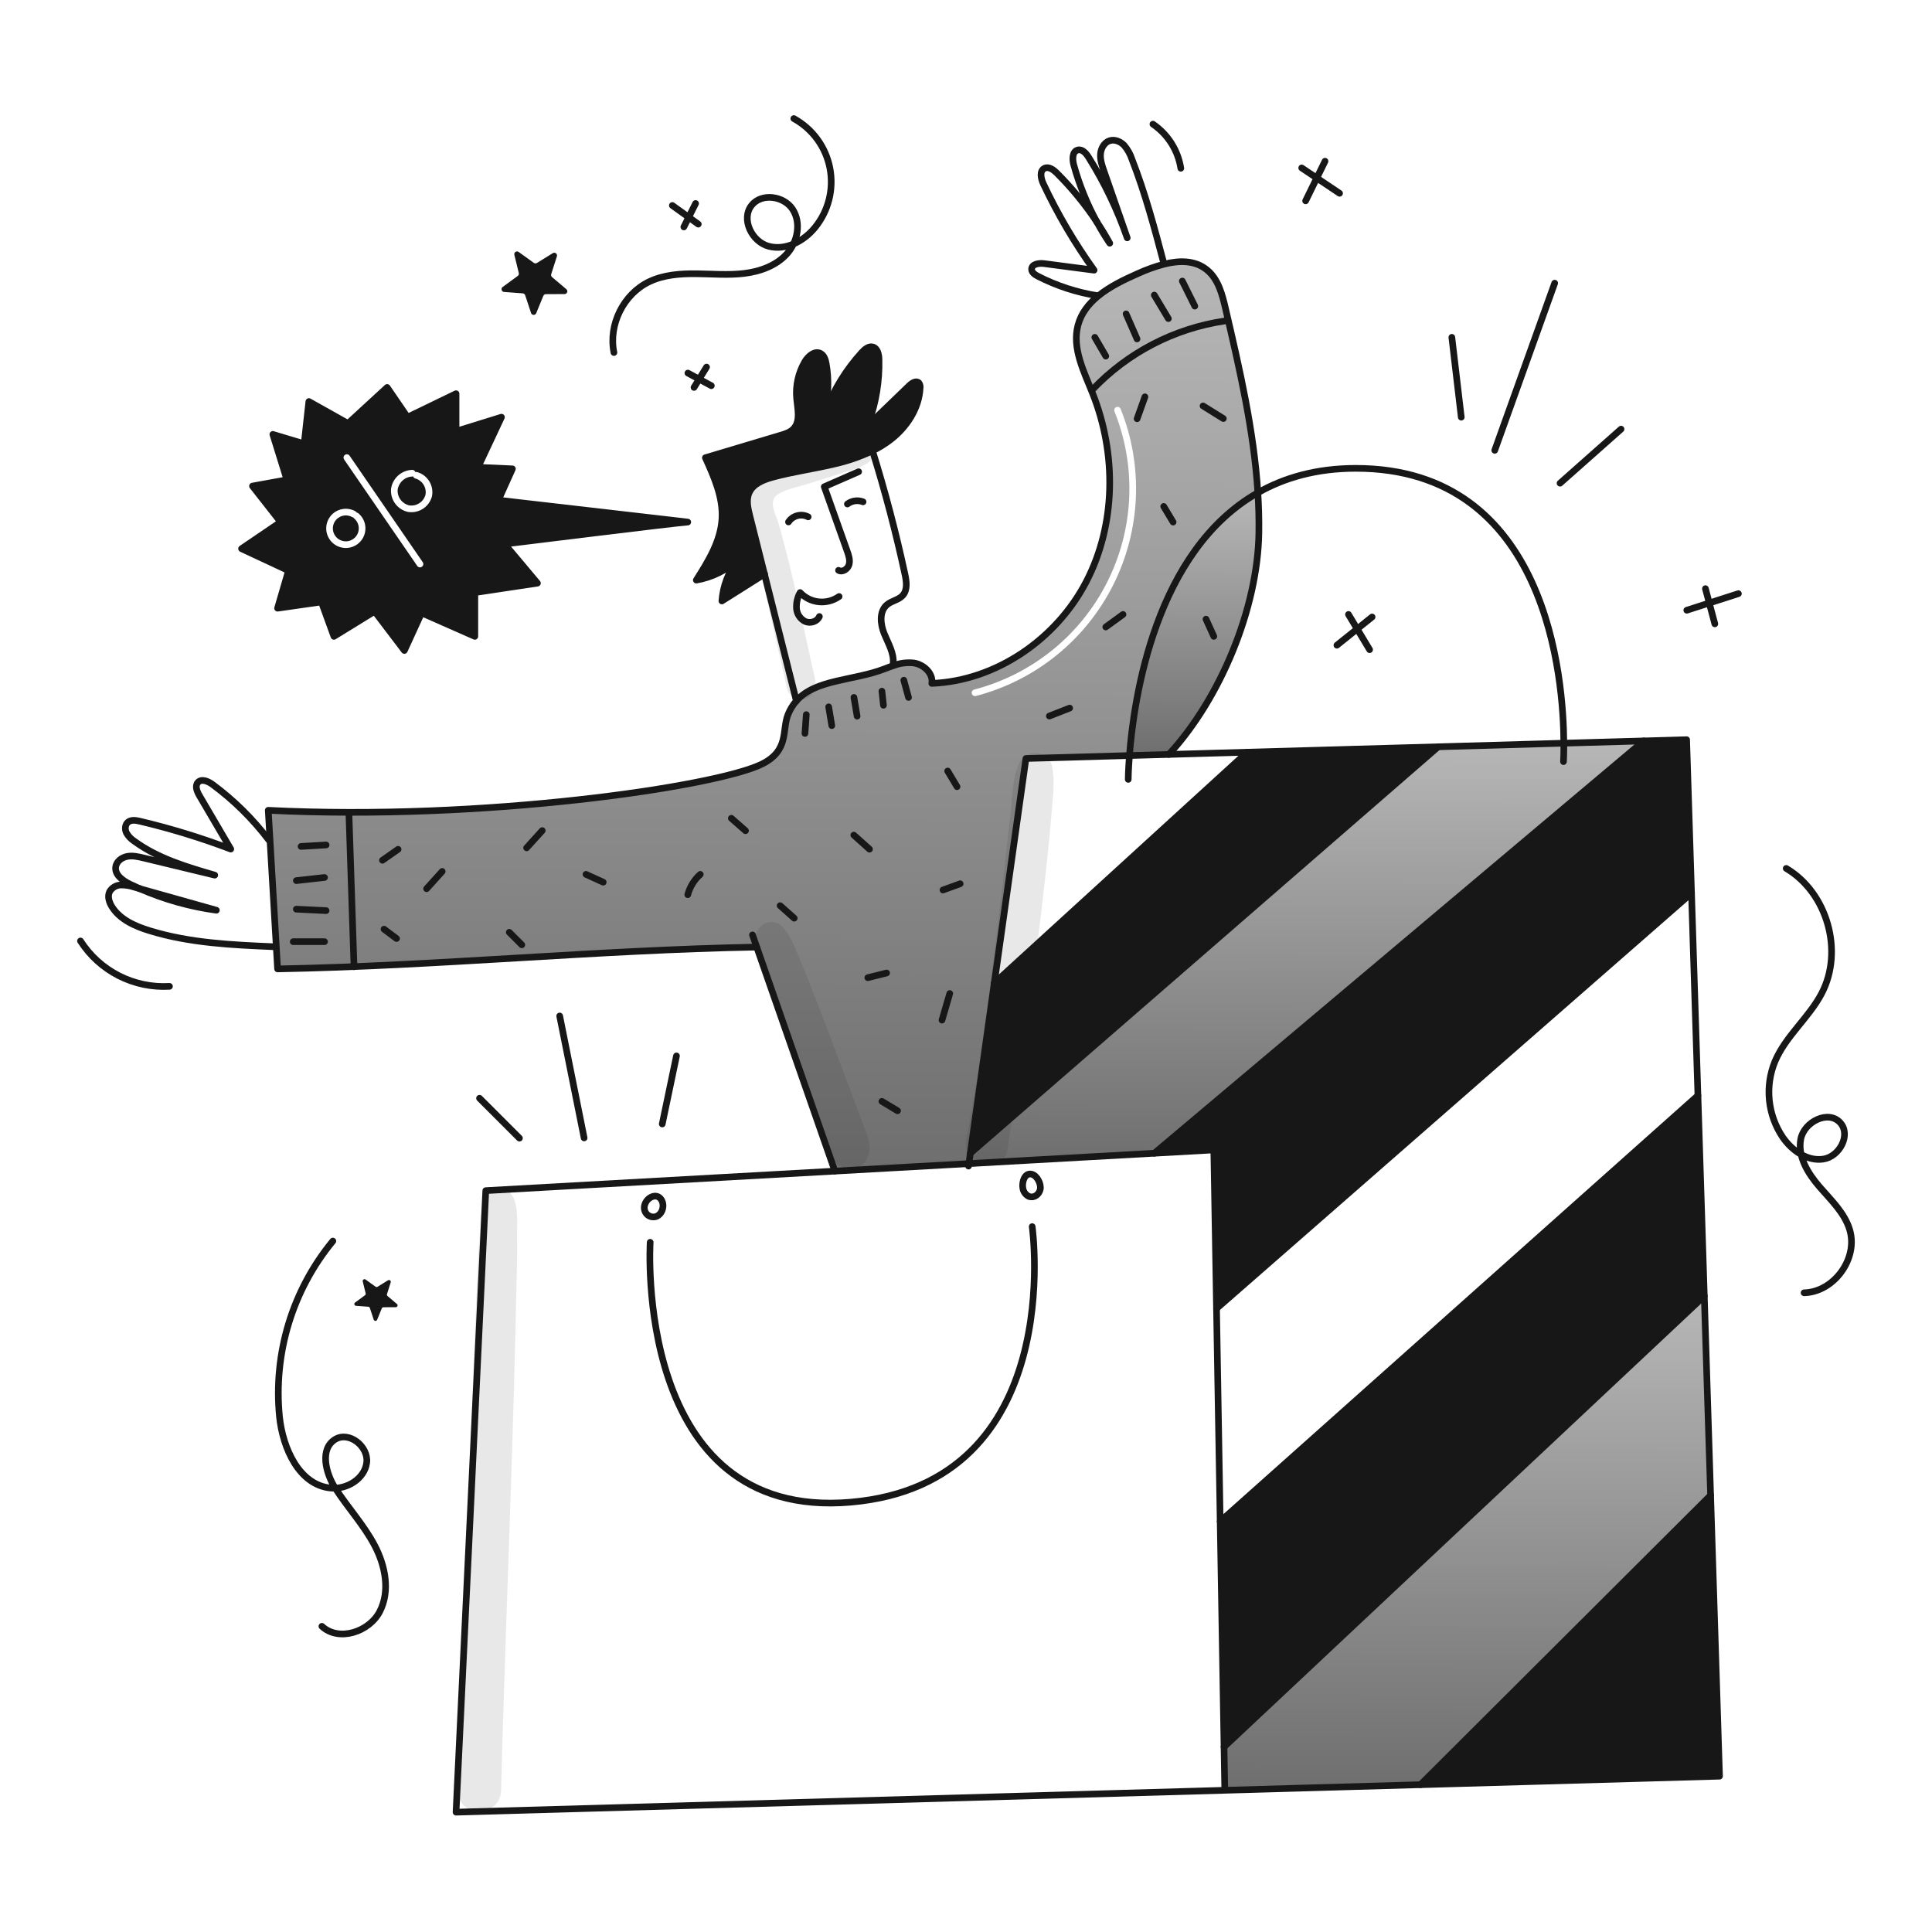 <svg xmlns="http://www.w3.org/2000/svg" width="960" height="960" viewBox="0 0 960 960" fill="none"><g clip-path="url(#clip0_317_753)"><path fill-rule="evenodd" clip-rule="evenodd" d="M561.207 375.425C563.433 346.759 574.09 273.8 625.019 244.836C623.057 213.988 615.982 183.492 608.953 153.315C607.311 146.25 605.349 138.656 599.717 134.094C593.803 129.277 586.073 129.333 578.403 131.261C573.988 132.441 569.679 133.986 565.519 135.879C558.686 138.89 551.423 142.373 545.67 147.079C540.942 150.947 537.239 155.631 535.652 161.56C532.993 171.463 537.15 181.508 541.154 191.178C541.779 192.689 542.401 194.191 542.992 195.682C554.817 225.516 554.565 260.529 539.774 289.008C524.983 317.487 495.083 338.284 463.011 339.573C463.816 334.645 459.077 330.216 454.15 329.445C450.753 329.058 447.312 329.481 444.11 330.679C442.6 331.164 441.113 331.737 439.647 332.31C434.023 334.491 428.028 335.758 422.204 336.987C411.789 339.187 401.923 341.27 395.717 348.269C393.935 350.288 392.521 352.605 391.54 355.113C390.655 357.32 390.341 359.724 390.018 362.189C389.219 368.293 388.371 374.777 378.7 379.613C356.137 390.9 239.831 408.014 133.29 402.633C133.573 407.533 133.863 412.441 134.161 417.357C135.204 435.02 136.244 452.691 137.28 470.369C137.385 472.134 137.488 473.9 137.591 475.666C137.703 477.592 137.815 479.518 137.93 481.445C177.608 480.712 217.294 478.367 256.979 476.022C296.66 473.677 336.34 471.333 376.008 470.6H376.019L414.846 581.907V581.918L481.436 578.192L482.163 573.024L494.055 488.524L494.066 488.513L509.782 376.891L561.207 375.425ZM556.844 203.2C556.504 202.353 555.541 201.941 554.694 202.281C553.847 202.621 553.435 203.584 553.775 204.431C559.227 218.022 561.722 232.617 561.096 247.247C560.469 261.877 556.734 276.206 550.14 289.281C543.546 302.355 534.244 313.876 522.852 323.077C511.46 332.277 498.24 338.947 484.07 342.642C483.187 342.872 482.657 343.775 482.888 344.659C483.118 345.542 484.021 346.071 484.904 345.841C499.528 342.028 513.172 335.144 524.929 325.649C536.686 316.153 546.287 304.263 553.092 290.769C559.898 277.276 563.752 262.488 564.399 247.389C565.045 232.29 562.47 217.226 556.844 203.2Z" fill="url(#paint0_linear_317_753)"></path><path d="M849.993 743.023L854.423 882.572L705.815 886.805L849.993 743.023Z" fill="#171717"></path><path d="M608.224 868.025L846.853 643.998L849.994 743.023L705.816 886.805L608.587 889.582V889.571L608.224 868.025Z" fill="url(#paint1_linear_317_753)"></path><path d="M606.305 756.006L843.689 544.379L846.852 643.998L608.223 868.025L606.305 756.006Z" fill="#171717"></path><path d="M573.583 573.034L816.808 368.162L838.079 367.556L840.504 443.8L604.486 650.203L603.142 571.38L573.583 573.034Z" fill="#171717"></path><path d="M619.751 373.761L714.631 371.072L482.163 573.023L494.055 488.524L494.066 488.513L619.751 373.761Z" fill="#171717"></path><path d="M816.809 368.162L573.584 573.034L481.437 578.191L482.164 573.023L714.632 371.072L777.056 369.286L816.809 368.162Z" fill="url(#paint2_linear_317_753)"></path><path d="M561.207 375.425C563.433 346.759 574.09 273.799 625.019 244.836C625.438 251.436 625.625 258.061 625.526 264.696C624.975 302.322 606.316 347.222 580.78 374.874L561.207 375.425Z" fill="url(#paint3_linear_317_753)"></path><path d="M431.62 210.108L432.348 210.373C438.881 204.08 445.417 197.78 451.954 191.473C453.233 190.238 455.349 188.973 456.594 190.26C456.858 190.615 457.048 191.018 457.154 191.448C457.26 191.877 457.279 192.323 457.211 192.76C456.704 203.021 450.477 212.4 442.311 218.627C439.568 220.703 436.63 222.508 433.538 224.016C427.358 226.951 420.866 229.177 414.185 230.651C404.185 233.009 393.972 234.409 384.053 237.087C379.358 238.365 374.233 240.36 372.261 244.813C370.685 248.373 371.61 252.483 372.561 256.264C375.019 266.039 377.444 275.683 379.861 285.271C372.819 289.713 365.769 294.158 358.712 298.607C359.25 291.172 361.977 284.062 366.548 278.174C360.808 283.434 353.674 286.927 346 288.237C351.974 278.825 358.124 268.862 358.752 257.731C359.347 247.172 354.883 237.066 350.508 227.431C362.951 223.715 375.397 219.997 387.847 216.277C390.162 215.594 392.587 214.833 394.262 213.092C397.91 209.301 396.334 203.184 395.849 197.949C395.276 191.608 396.694 185.246 399.905 179.749C401.558 176.928 404.842 174.095 407.73 175.616C409.548 176.575 410.198 178.816 410.551 180.829C411.915 188.545 411.633 196.462 409.724 204.062L410.242 204.194C414.392 193.463 420.499 183.595 428.251 175.094C429.706 173.507 431.678 171.832 433.739 172.416C436.109 173.088 436.715 176.116 436.77 178.588C437.042 189.324 435.295 200.016 431.62 210.108V210.108Z" fill="#171717"></path><path d="M494.055 488.524L482.163 573.023L481.436 578.191L481.259 579.426" stroke="#171717" stroke-width="3.306" stroke-linecap="round" stroke-linejoin="round"></path><path d="M608.586 889.571L608.223 868.025L606.305 756.006L604.486 650.203L603.142 571.38L573.583 573.034L481.436 578.191L414.846 581.917L241.385 591.615L226.606 900.46L608.586 889.582L705.815 886.805L854.423 882.572L849.993 743.023L846.852 643.998L843.689 544.379L840.504 443.8L838.079 367.556L816.808 368.162L777.055 369.286L714.631 371.072L619.751 373.761L580.78 374.874L561.207 375.425L509.782 376.891L494.066 488.513" stroke="#171717" stroke-width="3.306" stroke-linecap="round" stroke-linejoin="round"></path><path d="M373.903 464.542L376.019 470.603L414.846 581.906" stroke="#171717" stroke-width="3.306" stroke-linecap="round" stroke-linejoin="round"></path><path d="M341.743 259.418C338.635 259.418 250.72 270.318 250.72 270.318L267.053 289.759L235.941 294.432V316.21L209.49 304.538L200.926 323.219L186.147 303.767L165.923 316.21L159.7 299.094L137.923 302.213L143.367 283.543L120.024 272.643L139.477 259.418L125.465 241.531L142.581 238.412L135.581 215.851L151.143 220.524L153.48 199.518L172.921 210.407L192.373 192.52L202.491 207.301L226.606 195.63V214.301L249.166 207.301L237.494 232.201L254.61 232.972L247.61 248.534L341.743 259.418Z" stroke="#171717" stroke-width="3.306" stroke-linecap="round" stroke-linejoin="round"></path><path d="M323.073 617.283C323.073 617.283 314.51 755.764 422.649 746.429C530.788 737.094 512.89 609.5 512.89 609.5" stroke="#171717" stroke-width="3.306" stroke-linecap="round" stroke-linejoin="round"></path><path d="M705.815 886.805L849.993 743.023" stroke="#171717" stroke-width="3.306" stroke-linecap="round" stroke-linejoin="round"></path><path d="M608.212 868.036L608.223 868.025L846.852 643.998" stroke="#171717" stroke-width="3.306" stroke-linecap="round" stroke-linejoin="round"></path><path d="M606.294 756.017L606.305 756.006L843.689 544.379" stroke="#171717" stroke-width="3.306" stroke-linecap="round" stroke-linejoin="round"></path><path d="M604.486 650.203L840.504 443.8" stroke="#171717" stroke-width="3.306" stroke-linecap="round" stroke-linejoin="round"></path><path d="M573.583 573.034L816.808 368.162" stroke="#171717" stroke-width="3.306" stroke-linecap="round" stroke-linejoin="round"></path><path d="M482.152 573.034L482.163 573.023L714.631 371.072" stroke="#171717" stroke-width="3.306" stroke-linecap="round" stroke-linejoin="round"></path><path d="M494.056 488.524L494.067 488.513L619.752 373.761" stroke="#171717" stroke-width="3.306" stroke-linecap="round" stroke-linejoin="round"></path><path d="M560.611 387.262C560.611 387.262 560.622 382.809 561.211 375.425C563.437 346.759 574.094 273.799 625.023 244.836C638.314 237.275 654.339 232.713 673.681 232.713C769.036 232.713 776.894 337.336 777.059 369.286C777.103 375.05 776.883 378.445 776.883 378.445" stroke="#171717" stroke-width="3.306" stroke-linecap="round" stroke-linejoin="round"></path><path d="M376.008 470.6C296.667 472.066 217.282 479.979 137.93 481.445C137.709 477.753 137.5 474.061 137.28 470.369C136.244 452.691 135.204 435.02 134.161 417.357C133.863 412.441 133.573 407.533 133.29 402.633C239.831 408.014 356.137 390.9 378.7 379.613C392.278 372.824 388.465 362.784 391.54 355.113C392.521 352.605 393.935 350.288 395.717 348.269C405.393 337.358 423.964 338.394 439.647 332.31C441.113 331.737 442.6 331.164 444.11 330.679C447.312 329.481 450.753 329.058 454.15 329.445C459.077 330.216 463.816 334.645 463.011 339.573C495.083 338.284 524.983 317.487 539.774 289.008C554.565 260.529 554.817 225.516 542.992 195.682C538.616 184.65 532.577 173.011 535.652 161.56C537.239 155.631 540.942 150.947 545.67 147.079C551.423 142.373 558.686 138.89 565.519 135.879C569.679 133.986 573.988 132.441 578.403 131.261C586.073 129.333 593.803 129.277 599.717 134.094C605.349 138.656 607.311 146.25 608.953 153.315C615.985 183.49 623.06 213.986 625.022 244.834C625.441 251.434 625.628 258.059 625.529 264.694C624.978 302.32 606.319 347.22 580.783 374.872" stroke="#171717" stroke-width="3.306" stroke-linecap="round" stroke-linejoin="round"></path><path d="M395.726 348.335C395.717 348.314 395.713 348.291 395.715 348.269C390.336 326.921 385.123 306.212 379.855 285.269C377.442 275.681 375.017 266.037 372.555 256.262C371.607 252.481 370.682 248.371 372.255 244.811C374.227 240.358 379.355 238.363 384.047 237.085C393.966 234.407 404.183 233.007 414.179 230.649C420.859 229.175 427.352 226.949 433.532 224.014C436.624 222.506 439.562 220.701 442.305 218.625C450.471 212.398 456.698 203.019 457.205 192.758C457.273 192.321 457.254 191.875 457.148 191.446C457.042 191.016 456.851 190.613 456.588 190.258C455.343 188.969 453.227 190.236 451.948 191.471C445.414 197.775 438.879 204.075 432.342 210.371" stroke="#171717" stroke-width="3.306" stroke-linecap="round" stroke-linejoin="round"></path><path d="M431.356 210.847C431.444 210.604 431.543 210.362 431.62 210.108C435.292 200.02 437.038 189.332 436.767 178.599C436.712 176.13 436.106 173.099 433.736 172.427C431.675 171.843 429.703 173.518 428.248 175.105C420.496 183.607 414.389 193.474 410.239 204.205" stroke="#171717" stroke-width="3.306" stroke-linecap="round" stroke-linejoin="round"></path><path d="M409.5 204.972C409.577 204.672 409.654 204.377 409.72 204.072C411.63 196.472 411.911 188.555 410.547 180.839C410.194 178.822 409.547 176.585 407.726 175.626C404.838 174.105 401.554 176.938 399.901 179.759C396.69 185.256 395.272 191.618 395.845 197.959C396.33 203.194 397.906 209.311 394.258 213.102C392.583 214.843 390.158 215.602 387.843 216.287C375.39 220.012 362.944 223.73 350.504 227.441C354.879 237.073 359.343 247.179 358.748 257.741C358.12 268.872 351.97 278.835 345.996 288.247C353.669 286.937 360.801 283.443 366.54 278.185C361.969 284.073 359.243 291.183 358.704 298.618C365.746 294.176 372.796 289.73 379.853 285.282C379.886 285.26 379.908 285.249 379.941 285.227" stroke="#171717" stroke-width="3.306" stroke-linecap="round" stroke-linejoin="round"></path><path d="M426.65 234.388C420.963 236.878 415.273 239.369 409.578 241.86C413.369 252.507 417.157 263.15 420.941 273.788C421.712 275.948 422.495 278.288 421.9 280.5C421.305 282.712 418.671 284.523 416.665 283.4" stroke="#171717" stroke-width="3.306" stroke-linecap="round" stroke-linejoin="round"></path><path d="M416.94 296.4C414.015 298.466 410.441 299.405 406.878 299.042C403.315 298.68 400.003 297.04 397.554 294.427C396.227 296.848 395.611 299.595 395.78 302.351C395.88 303.724 396.339 305.046 397.111 306.185C397.884 307.325 398.942 308.241 400.18 308.842C402.704 309.9 406.087 308.876 407.145 306.342" stroke="#171717" stroke-width="3.306" stroke-linecap="round" stroke-linejoin="round"></path><path d="M401.577 256.827C399.922 255.972 398.01 255.756 396.207 256.222C394.403 256.687 392.834 257.802 391.801 259.351" stroke="#171717" stroke-width="3.306" stroke-linecap="round" stroke-linejoin="round"></path><path d="M428.854 249.355C427.571 248.858 426.182 248.696 424.819 248.885C423.455 249.074 422.163 249.608 421.062 250.435" stroke="#171717" stroke-width="3.306" stroke-linecap="round" stroke-linejoin="round"></path><path d="M433.549 224.028C439.82 244.198 445.187 264.612 449.649 285.272C450.431 288.872 451.038 293.119 448.558 295.864C446.541 298.112 443.124 298.509 440.799 300.437C436.776 303.766 437.426 310.137 439.399 314.963C441.372 319.789 444.337 324.596 443.808 329.787" stroke="#171717" stroke-width="3.306" stroke-linecap="round" stroke-linejoin="round"></path><path d="M545.028 110.3C540.13 101.33 536.281 91.826 533.555 81.976C532.794 79.21 532.739 75.286 535.505 74.548C537.754 73.941 539.671 76.168 540.905 78.141C548.796 90.723 555.237 104.159 560.105 118.191C556.259 107.124 552.409 96.063 548.555 85.007C547.608 82.307 546.66 79.507 546.836 76.653C547.012 73.799 548.621 70.823 551.344 69.93C553.879 69.103 556.722 70.293 558.574 72.211C560.312 74.239 561.63 76.591 562.453 79.132C569.066 96.017 573.728 113.584 578.367 131.119" stroke="#171717" stroke-width="3.306" stroke-linecap="round" stroke-linejoin="round"></path><path d="M545.028 110.3C547.309 113.728 549.442 117.243 551.428 120.847C549.126 117.431 546.993 113.916 545.028 110.3Z" stroke="#171717" stroke-width="3.306" stroke-linecap="round" stroke-linejoin="round"></path><path d="M545.579 146.968C535.158 145.339 525.064 142.054 515.68 137.237C514.237 136.487 512.604 135.396 512.604 133.776C512.604 131.186 516.253 130.657 518.805 130.988C527.082 132.079 535.362 133.163 543.646 134.239C533.96 120.745 525.525 106.394 518.446 91.367C517.222 88.777 516.407 84.975 518.953 83.652C521.036 82.572 523.417 84.302 525.081 85.952C532.539 93.37 539.223 101.528 545.029 110.3" stroke="#171717" stroke-width="3.306" stroke-linecap="round" stroke-linejoin="round"></path><path d="M69.434 441.574L66.734 440.813C64.591 440.072 62.335 439.711 60.067 439.744C58.933 439.77 57.825 440.086 56.846 440.661C55.868 441.236 55.054 442.051 54.479 443.029C53.322 445.354 54.179 448.197 55.537 450.413C59.516 456.913 67.065 460.221 74.35 462.459C94.32 468.609 115.47 469.545 136.355 470.427" stroke="#171717" stroke-width="3.306" stroke-linecap="round" stroke-linejoin="round"></path><path d="M69.435 441.574C81.57 446.891 94.384 450.496 107.512 452.286C94.816 448.715 82.123 445.144 69.435 441.574Z" stroke="#171717" stroke-width="3.306" stroke-linecap="round" stroke-linejoin="round"></path><path d="M133.565 417.393C125.62 406.933 116.228 397.656 105.671 389.841C103.489 388.221 100.16 386.741 98.342 388.772C96.742 390.546 97.901 393.323 99.102 395.372C104.293 404.222 109.481 413.065 114.664 421.9C99.945 416.313 84.876 411.693 69.555 408.07C67.516 407.585 65.124 407.199 63.537 408.577C62.093 409.822 61.994 412.114 62.81 413.834C63.748 415.5 65.08 416.911 66.689 417.944C78.427 426.563 92.721 430.773 106.707 434.844C94.947 432.011 83.187 429.175 71.428 426.336C68.739 425.696 65.951 425.036 63.228 425.542C60.505 426.048 57.86 428.022 57.486 430.766C56.957 434.734 61.045 437.632 64.649 439.373C66.225 440.134 67.82 440.867 69.433 441.573" stroke="#171717" stroke-width="3.306" stroke-linecap="round" stroke-linejoin="round"></path><path d="M321.365 603.286C322.001 603.96 322.828 604.422 323.735 604.609C324.642 604.797 325.585 604.701 326.435 604.334C327.21 603.915 327.876 603.319 328.38 602.596C328.884 601.872 329.211 601.041 329.335 600.168C329.964 596.927 327.649 593.301 324.089 594.613C320.715 595.858 318.72 600.41 321.365 603.286Z" stroke="#171717" stroke-width="3.306" stroke-linecap="round" stroke-linejoin="round"></path><path d="M508.25 590.381C508.376 591.275 508.723 592.124 509.26 592.849C509.797 593.575 510.507 594.155 511.325 594.536C511.916 594.731 512.544 594.787 513.159 594.699C513.775 594.611 514.362 594.382 514.874 594.029C515.9 593.307 516.616 592.226 516.88 591C517.464 588.465 515.392 584.134 512.67 583.462C508.967 582.534 507.71 587.791 508.25 590.381Z" stroke="#171717" stroke-width="3.306" stroke-linecap="round" stroke-linejoin="round"></path><path d="M329.067 558.5L336.138 524.673" stroke="#171717" stroke-width="3.306" stroke-linecap="round" stroke-linejoin="round"></path><path d="M290.247 565.423L278.101 504.837" stroke="#171717" stroke-width="3.306" stroke-linecap="round" stroke-linejoin="round"></path><path d="M258.111 565.548L238.273 545.71" stroke="#171717" stroke-width="3.306" stroke-linecap="round" stroke-linejoin="round"></path><path d="M742.729 223.756L772.514 140.7" stroke="#171717" stroke-width="3.306" stroke-linecap="round" stroke-linejoin="round"></path><path d="M726.094 207.293L721.411 167.619" stroke="#171717" stroke-width="3.306" stroke-linecap="round" stroke-linejoin="round"></path><path d="M775.177 240.1L805.49 213.229" stroke="#171717" stroke-width="3.306" stroke-linecap="round" stroke-linejoin="round"></path><path d="M852.085 309.988L847.417 292.488" stroke="#171717" stroke-width="3.306" stroke-linecap="round" stroke-linejoin="round"></path><path d="M838.157 303.221L863.806 294.98" stroke="#171717" stroke-width="3.306" stroke-linecap="round" stroke-linejoin="round"></path><path d="M680.555 322.818L670.055 305.318" stroke="#171717" stroke-width="3.306" stroke-linecap="round" stroke-linejoin="round"></path><path d="M664.3 320.6L681.788 306.576" stroke="#171717" stroke-width="3.306" stroke-linecap="round" stroke-linejoin="round"></path><path d="M887.558 431.507C907.974 443.591 916.206 472.559 905.198 493.574C898.826 505.736 887.298 514.791 881.964 527.442C879.462 533.546 878.505 540.173 879.176 546.736C879.847 553.298 882.126 559.594 885.812 565.066C890.402 571.734 898.099 577.201 906.092 575.925C914.085 574.649 919.832 563.896 914.42 557.877C908.539 551.338 896.42 557.385 894.786 566.027C893.152 574.669 898.361 583.078 904.112 589.727C909.863 596.376 916.622 602.712 919.131 611.141C923.373 625.397 911.302 642.014 896.431 642.386" stroke="#171717" stroke-width="3.306" stroke-linecap="round" stroke-linejoin="round"></path><path d="M165.4 616.68C155.441 628.767 147.97 642.705 143.419 657.691C138.868 672.677 137.326 688.415 138.881 704C140.533 719.719 148.681 737.967 164.424 739.414C172.442 740.151 181.233 734.746 182.207 726.753C183.181 718.76 173.494 711.023 166.598 715.181C158.787 719.892 161.728 731.94 166.677 739.602C172.888 749.216 180.782 757.742 186.126 767.863C191.47 777.984 193.966 790.606 188.7 800.763C183.434 810.92 168.336 815.886 159.944 808.103" stroke="#171717" stroke-width="3.306" stroke-linecap="round" stroke-linejoin="round"></path><path d="M648.752 99.8L658.4 80.112" stroke="#171717" stroke-width="3.306" stroke-linecap="round" stroke-linejoin="round"></path><path d="M665.633 96.053L646.811 83.442" stroke="#171717" stroke-width="3.306" stroke-linecap="round" stroke-linejoin="round"></path><path d="M586.735 83.611C586.045 79.206 584.46 74.988 582.078 71.218C579.695 67.448 576.566 64.206 572.883 61.691" stroke="#171717" stroke-width="3.306" stroke-linecap="round" stroke-linejoin="round"></path><path d="M84.211 490.108C75.502 490.614 66.816 488.792 59.044 484.83C51.272 480.867 44.696 474.906 39.991 467.56" stroke="#171717" stroke-width="3.306" stroke-linecap="round" stroke-linejoin="round"></path><path d="M344.854 192.516L351.078 182.403" stroke="#171717" stroke-width="3.306" stroke-linecap="round" stroke-linejoin="round"></path><path d="M353.456 191.656L341.814 185.381" stroke="#171717" stroke-width="3.306" stroke-linecap="round" stroke-linejoin="round"></path><path d="M542.816 193.634C560.29 175.229 583.428 163.211 608.534 159.5" stroke="#171717" stroke-width="3.306" stroke-linecap="round" stroke-linejoin="round"></path><path d="M175.906 480.366L173.4 404.91" stroke="#171717" stroke-width="3.306" stroke-linecap="round" stroke-linejoin="round"></path><path d="M399.98 364.438L400.641 355.094" stroke="#171717" stroke-width="3.306" stroke-linecap="round" stroke-linejoin="round"></path><path d="M413.315 360.556L411.759 351.22" stroke="#171717" stroke-width="3.306" stroke-linecap="round" stroke-linejoin="round"></path><path d="M425.9 355.865L424.313 346.534" stroke="#171717" stroke-width="3.306" stroke-linecap="round" stroke-linejoin="round"></path><path d="M438.987 350.442L438.209 343.442" stroke="#171717" stroke-width="3.306" stroke-linecap="round" stroke-linejoin="round"></path><path d="M451.436 346.552L449.101 338" stroke="#171717" stroke-width="3.306" stroke-linecap="round" stroke-linejoin="round"></path><path d="M607.867 207.976L597.785 201.7" stroke="#171717" stroke-width="3.306" stroke-linecap="round" stroke-linejoin="round"></path><path d="M565.018 208.075L568.908 197.184" stroke="#171717" stroke-width="3.306" stroke-linecap="round" stroke-linejoin="round"></path><path d="M582.91 259.421L578.242 251.641" stroke="#171717" stroke-width="3.306" stroke-linecap="round" stroke-linejoin="round"></path><path d="M549.458 311.544L558.015 305.32" stroke="#171717" stroke-width="3.306" stroke-linecap="round" stroke-linejoin="round"></path><path d="M603.137 316.212L599.247 307.654" stroke="#171717" stroke-width="3.306" stroke-linecap="round" stroke-linejoin="round"></path><path d="M521.417 355.8L531.507 351.85" stroke="#171717" stroke-width="3.306" stroke-linecap="round" stroke-linejoin="round"></path><path d="M475.551 390.9L470.884 383.121" stroke="#171717" stroke-width="3.306" stroke-linecap="round" stroke-linejoin="round"></path><path d="M468.55 442.242L477.107 439.13" stroke="#171717" stroke-width="3.306" stroke-linecap="round" stroke-linejoin="round"></path><path d="M432.046 421.948L424.252 414.961" stroke="#171717" stroke-width="3.306" stroke-linecap="round" stroke-linejoin="round"></path><path d="M431.208 485.807L440.543 483.474" stroke="#171717" stroke-width="3.306" stroke-linecap="round" stroke-linejoin="round"></path><path d="M394.645 456.245L387.645 450.021" stroke="#171717" stroke-width="3.306" stroke-linecap="round" stroke-linejoin="round"></path><path d="M468.072 506.9L471.924 493.663" stroke="#171717" stroke-width="3.306" stroke-linecap="round" stroke-linejoin="round"></path><path d="M445.989 551.934L438.209 547.266" stroke="#171717" stroke-width="3.306" stroke-linecap="round" stroke-linejoin="round"></path><path d="M341.742 444.575C342.792 440.672 344.955 437.158 347.966 434.462" stroke="#171717" stroke-width="3.306" stroke-linecap="round" stroke-linejoin="round"></path><path d="M370.439 412.779L363.4 406.6" stroke="#171717" stroke-width="3.306" stroke-linecap="round" stroke-linejoin="round"></path><path d="M299.732 438.352L291.175 434.462" stroke="#171717" stroke-width="3.306" stroke-linecap="round" stroke-linejoin="round"></path><path d="M261.669 421.288L269.435 412.718" stroke="#171717" stroke-width="3.306" stroke-linecap="round" stroke-linejoin="round"></path><path d="M259.279 469.47L253.056 463.247" stroke="#171717" stroke-width="3.306" stroke-linecap="round" stroke-linejoin="round"></path><path d="M211.975 441.6L219.725 433.015" stroke="#171717" stroke-width="3.306" stroke-linecap="round" stroke-linejoin="round"></path><path d="M197.041 466.358L190.818 461.691" stroke="#171717" stroke-width="3.306" stroke-linecap="round" stroke-linejoin="round"></path><path d="M190.04 427.46L197.819 422.015" stroke="#171717" stroke-width="3.306" stroke-linecap="round" stroke-linejoin="round"></path><path d="M161.255 467.914H145.7" stroke="#171717" stroke-width="3.306" stroke-linecap="round" stroke-linejoin="round"></path><path d="M162.027 452.479L147.243 451.755" stroke="#171717" stroke-width="3.306" stroke-linecap="round" stroke-linejoin="round"></path><path d="M161.255 436.018L147.255 437.574" stroke="#171717" stroke-width="3.306" stroke-linecap="round" stroke-linejoin="round"></path><path d="M162.044 419.857L149.593 420.583" stroke="#171717" stroke-width="3.306" stroke-linecap="round" stroke-linejoin="round"></path><path d="M549.459 176.957L544.013 167.621" stroke="#171717" stroke-width="3.306" stroke-linecap="round" stroke-linejoin="round"></path><path d="M564.989 168.412L559.548 155.962" stroke="#171717" stroke-width="3.306" stroke-linecap="round" stroke-linejoin="round"></path><path d="M580.555 158.3L573.555 146.628" stroke="#171717" stroke-width="3.306" stroke-linecap="round" stroke-linejoin="round"></path><path d="M593.69 152.118L587.49 139.658" stroke="#171717" stroke-width="3.306" stroke-linecap="round" stroke-linejoin="round"></path><path fill-rule="evenodd" clip-rule="evenodd" d="M254.61 232.972L237.494 232.201L249.166 207.301L226.606 214.301V195.63L202.491 207.301L192.373 192.52L172.921 210.407L153.48 199.518L151.143 220.524L135.581 215.851L142.581 238.412L125.465 241.531L139.477 259.418L120.024 272.643L143.367 283.543L137.923 302.213L159.7 299.094L165.923 316.21L186.147 303.767L200.926 323.219L209.49 304.538L235.939 316.215V294.437L267.051 289.764L250.718 270.323C250.718 270.323 338.633 259.423 341.741 259.423L247.61 248.534L254.61 232.972ZM173.712 226.449C173.195 225.696 172.166 225.505 171.413 226.022C170.661 226.539 170.47 227.568 170.987 228.321L207.323 281.201C207.84 281.953 208.869 282.144 209.622 281.627C210.374 281.11 210.565 280.081 210.048 279.329L173.712 226.449ZM169.42 253.108C171.849 252.486 174.424 252.824 176.61 254.052C176.888 254.208 177.103 254.433 177.247 254.693C177.541 254.735 177.828 254.856 178.073 255.06C179.999 256.665 181.233 258.95 181.517 261.441C181.802 263.932 181.115 266.436 179.6 268.434C178.085 270.431 175.858 271.768 173.383 272.166C170.908 272.563 168.374 271.992 166.31 270.569C164.245 269.147 162.808 266.984 162.298 264.529C161.788 262.075 162.243 259.518 163.57 257.391C164.896 255.263 166.992 253.729 169.42 253.108ZM175.568 257.13C175.37 257.102 175.175 257.038 174.99 256.934C173.546 256.123 171.845 255.899 170.24 256.31C168.636 256.721 167.251 257.735 166.375 259.14C165.499 260.546 165.198 262.235 165.535 263.856C165.872 265.478 166.821 266.907 168.185 267.847C169.549 268.787 171.223 269.164 172.858 268.902C174.494 268.639 175.965 267.756 176.966 266.436C177.967 265.116 178.42 263.462 178.233 261.816C178.045 260.17 177.23 258.66 175.957 257.6C175.794 257.465 175.665 257.305 175.568 257.13ZM204.908 236.776C205.035 236.772 205.157 236.753 205.275 236.722C205.448 237.21 205.847 237.611 206.384 237.762C208.094 238.247 209.56 239.357 210.491 240.872C211.411 242.371 211.74 244.158 211.416 245.885C210.941 247.586 209.863 249.058 208.382 250.023C206.9 250.989 205.117 251.381 203.368 251.127C201.636 250.73 200.101 249.728 199.041 248.301C197.981 246.872 197.465 245.112 197.588 243.338C197.844 241.569 198.711 239.945 200.039 238.747C201.379 237.537 203.103 236.839 204.908 236.776ZM204.792 233.472C205.532 233.446 206.176 233.911 206.409 234.574C206.687 234.5 206.988 234.498 207.284 234.582C209.794 235.292 211.944 236.92 213.308 239.143C214.672 241.365 215.151 244.019 214.649 246.578C214.642 246.616 214.633 246.654 214.623 246.691C213.944 249.201 212.365 251.373 210.187 252.793C208.009 254.212 205.384 254.78 202.814 254.387C202.778 254.382 202.742 254.375 202.707 254.367C200.176 253.807 197.932 252.353 196.387 250.271C194.842 248.19 194.099 245.622 194.295 243.037C194.296 243.02 194.298 243.002 194.3 242.984C194.301 242.968 194.303 242.952 194.306 242.936C194.66 240.376 195.906 238.023 197.824 236.292C199.742 234.561 202.21 233.562 204.792 233.472Z" fill="#171717"></path><path d="M394.444 58.915C399.06 61.458 403.059 64.985 406.158 69.246C409.258 73.507 411.382 78.398 412.38 83.572C413.377 88.746 413.225 94.076 411.932 99.184C410.64 104.292 408.239 109.053 404.9 113.13C399.386 119.862 390.414 124.605 382 122.38C373.586 120.155 368.078 108.914 373.436 102.057C378.345 95.775 389.455 97.302 393.836 103.966C398.217 110.63 396.391 120.086 391.087 126.038C385.783 131.99 377.761 134.885 369.848 135.856C361.935 136.827 353.926 136.101 345.953 136.017C337.98 135.933 329.777 136.55 322.581 139.983C309.839 146.062 302.232 161.344 305.063 175.175" stroke="#171717" stroke-width="3.306" stroke-linecap="round" stroke-linejoin="round"></path><path d="M339.8 112.775L345.635 101.106" stroke="#171717" stroke-width="3.306" stroke-linecap="round" stroke-linejoin="round"></path><path d="M346.968 111.374L334.09 102.1" stroke="#171717" stroke-width="3.306" stroke-linecap="round" stroke-linejoin="round"></path><path d="M274.313 137.689L281.413 143.698C281.627 143.88 281.781 144.123 281.852 144.394C281.924 144.665 281.911 144.952 281.815 145.215C281.719 145.479 281.545 145.707 281.316 145.868C281.086 146.03 280.813 146.117 280.532 146.118L271.232 146.166C270.961 146.168 270.696 146.249 270.471 146.401C270.246 146.553 270.071 146.768 269.968 147.019L266.446 155.619C266.34 155.879 266.157 156.1 265.921 156.252C265.685 156.404 265.409 156.481 265.128 156.471C264.848 156.461 264.577 156.366 264.353 156.198C264.128 156.03 263.961 155.797 263.872 155.53L260.954 146.703C260.869 146.446 260.71 146.219 260.496 146.052C260.283 145.885 260.025 145.785 259.754 145.764L250.483 145.074C250.203 145.054 249.937 144.948 249.719 144.771C249.501 144.593 249.343 144.354 249.265 144.084C249.188 143.814 249.195 143.527 249.286 143.262C249.376 142.996 249.546 142.765 249.772 142.598L257.266 137.098C257.485 136.938 257.651 136.716 257.744 136.461C257.836 136.206 257.852 135.929 257.787 135.665L255.578 126.633C255.512 126.361 255.531 126.075 255.632 125.813C255.733 125.551 255.912 125.327 256.145 125.17C256.377 125.013 256.652 124.932 256.933 124.936C257.213 124.94 257.486 125.03 257.713 125.193L265.263 130.619C265.484 130.778 265.746 130.867 266.017 130.877C266.289 130.886 266.557 130.815 266.787 130.672L274.694 125.781C274.933 125.634 275.211 125.563 275.491 125.578C275.771 125.594 276.04 125.694 276.261 125.867C276.482 126.04 276.645 126.276 276.728 126.544C276.811 126.812 276.81 127.099 276.724 127.366L273.896 136.223C273.813 136.482 273.808 136.759 273.883 137.02C273.957 137.281 274.107 137.514 274.313 137.689V137.689Z" fill="#171717"></path><path d="M192.566 643.994L197.232 647.945C197.374 648.064 197.477 648.224 197.525 648.402C197.573 648.581 197.565 648.77 197.501 648.944C197.438 649.118 197.323 649.268 197.171 649.374C197.019 649.48 196.838 649.537 196.653 649.536L190.54 649.567C190.362 649.568 190.187 649.622 190.039 649.721C189.891 649.821 189.777 649.963 189.709 650.128L187.393 655.786C187.325 655.959 187.204 656.105 187.049 656.207C186.894 656.308 186.711 656.359 186.526 656.352C186.341 656.346 186.162 656.282 186.014 656.171C185.867 656.059 185.757 655.904 185.7 655.727L183.782 649.927C183.727 649.758 183.622 649.609 183.481 649.499C183.34 649.389 183.17 649.323 182.992 649.31L176.892 648.856C176.707 648.844 176.531 648.775 176.387 648.659C176.243 648.543 176.138 648.385 176.087 648.207C176.036 648.028 176.041 647.839 176.101 647.664C176.162 647.489 176.275 647.337 176.425 647.228L181.352 643.609C181.496 643.504 181.606 643.358 181.667 643.191C181.728 643.023 181.738 642.841 181.695 642.667L180.243 636.729C180.199 636.55 180.21 636.362 180.276 636.19C180.342 636.018 180.46 635.87 180.612 635.767C180.765 635.664 180.946 635.61 181.13 635.612C181.315 635.615 181.494 635.675 181.643 635.782L186.607 639.35C186.752 639.454 186.924 639.513 187.102 639.519C187.28 639.525 187.456 639.478 187.607 639.384L192.807 636.168C192.964 636.07 193.148 636.021 193.333 636.031C193.518 636.04 193.696 636.106 193.842 636.22C193.988 636.334 194.095 636.491 194.149 636.668C194.203 636.846 194.2 637.035 194.142 637.211L192.283 643.034C192.23 643.204 192.229 643.386 192.279 643.557C192.329 643.728 192.429 643.88 192.566 643.994V643.994Z" fill="#171717"></path><g opacity="0.1"><path d="M240.655 596.407C238.83 600.807 238.95 605.745 238.614 610.443C238.257 615.431 237.777 620.406 237.555 625.402L236.315 653.326C235.473 672.268 234.881 691.22 234.224 710.17L230.242 824.856C229.492 846.468 228.607 868.072 227.705 889.679C227.135 903.347 248.635 903.39 248.986 889.679C250.939 813.544 254.373 737.442 256.121 661.304L256.854 629.391C256.977 624.064 256.961 618.762 256.911 613.435C256.858 607.803 257.497 601.81 255.661 596.407C253.033 588.672 243.544 589.431 240.655 596.407V596.407Z" fill="#171717"></path></g><g opacity="0.1"><path d="M375.335 465.877C374.863 471.096 377.118 476.548 378.651 481.482C380.219 486.529 382.04 491.502 383.773 496.496C387.031 505.878 390.457 515.19 393.907 524.503L404.258 552.45L409.778 567.35C412.116 573.662 413.533 578.114 420.278 580.689C423.853 582.055 428.678 579.801 430.442 576.553C433.757 570.442 431.542 565.873 429.31 559.914L423.729 545.026L413.264 517.11C409.772 507.793 406.225 498.51 402.542 489.266C400.512 484.166 398.542 479.045 396.326 474.028C394.216 469.262 392.443 464.04 388.626 460.371C383.462 455.41 375.937 459.305 375.343 465.871L375.335 465.877Z" fill="#171717"></path></g><g opacity="0.1"><path d="M433.086 224.46C427.296 222.008 419.786 224.96 413.952 226.419C407.053 228.152 400.153 229.885 393.252 231.619C382.252 234.383 370.594 238.788 372.043 252.398C373.629 267.292 377.426 281.879 380.728 296.454L391.059 342.062C391.559 344.275 393.819 346.838 396.166 347.169C398.281 347.469 399.941 347.618 401.8 346.432C403.164 345.589 404.224 344.335 404.828 342.851C405.431 341.367 405.548 339.729 405.16 338.174C399.18 312.08 394.237 285.444 386.736 259.745C385.516 255.567 381.681 249.154 386.079 245.971C390.111 243.053 396.123 242.091 400.765 240.626C406.933 238.678 413.122 236.785 419.273 234.781C424.244 233.162 430.698 231.801 433.841 227.35C434.123 226.867 434.202 226.291 434.06 225.75C433.918 225.209 433.567 224.747 433.084 224.464L433.086 224.46Z" fill="#171717"></path></g><g opacity="0.1"><path d="M505.885 380.468C502.933 387.801 503.021 396.649 502.094 404.45C501.16 412.315 500.335 420.188 499.479 428.062C497.805 443.468 495.977 458.855 493.996 474.224C490.039 504.944 486.021 535.885 480.132 566.303C479.05 571.89 481.707 577.686 487.498 579.277C492.455 580.639 499.649 577.583 500.472 571.911C505.105 539.982 510.483 508.201 514.572 476.186C516.579 460.492 518.427 444.779 520.116 429.045C520.96 421.181 521.776 413.321 522.383 405.435C523.017 397.179 524.416 388.653 522.696 380.468C521.916 376.756 517.943 374.068 514.288 374.068C510.159 374.068 507.334 376.861 505.881 380.468H505.885Z" fill="#171717"></path></g></g><defs><linearGradient id="paint0_linear_317_753" x1="379.155" y1="130.037" x2="378.085" y2="579.455" gradientUnits="userSpaceOnUse"><stop stop-color="#B7B7B7"></stop><stop offset="1" stop-color="#6F6F6F"></stop></linearGradient><linearGradient id="paint1_linear_317_753" x1="729.109" y1="643.998" x2="728.466" y2="888.243" gradientUnits="userSpaceOnUse"><stop stop-color="#B7B7B7"></stop><stop offset="1" stop-color="#6F6F6F"></stop></linearGradient><linearGradient id="paint2_linear_317_753" x1="649.123" y1="368.162" x2="648.784" y2="577.047" gradientUnits="userSpaceOnUse"><stop stop-color="#B7B7B7"></stop><stop offset="1" stop-color="#6F6F6F"></stop></linearGradient><linearGradient id="paint3_linear_317_753" x1="593.38" y1="244.836" x2="592.697" y2="374.71" gradientUnits="userSpaceOnUse"><stop stop-color="#B7B7B7"></stop><stop offset="1" stop-color="#6F6F6F"></stop></linearGradient><clipPath id="clip0_317_753"><rect width="884" height="846" fill="white" transform="translate(38 57)"></rect></clipPath></defs></svg>
